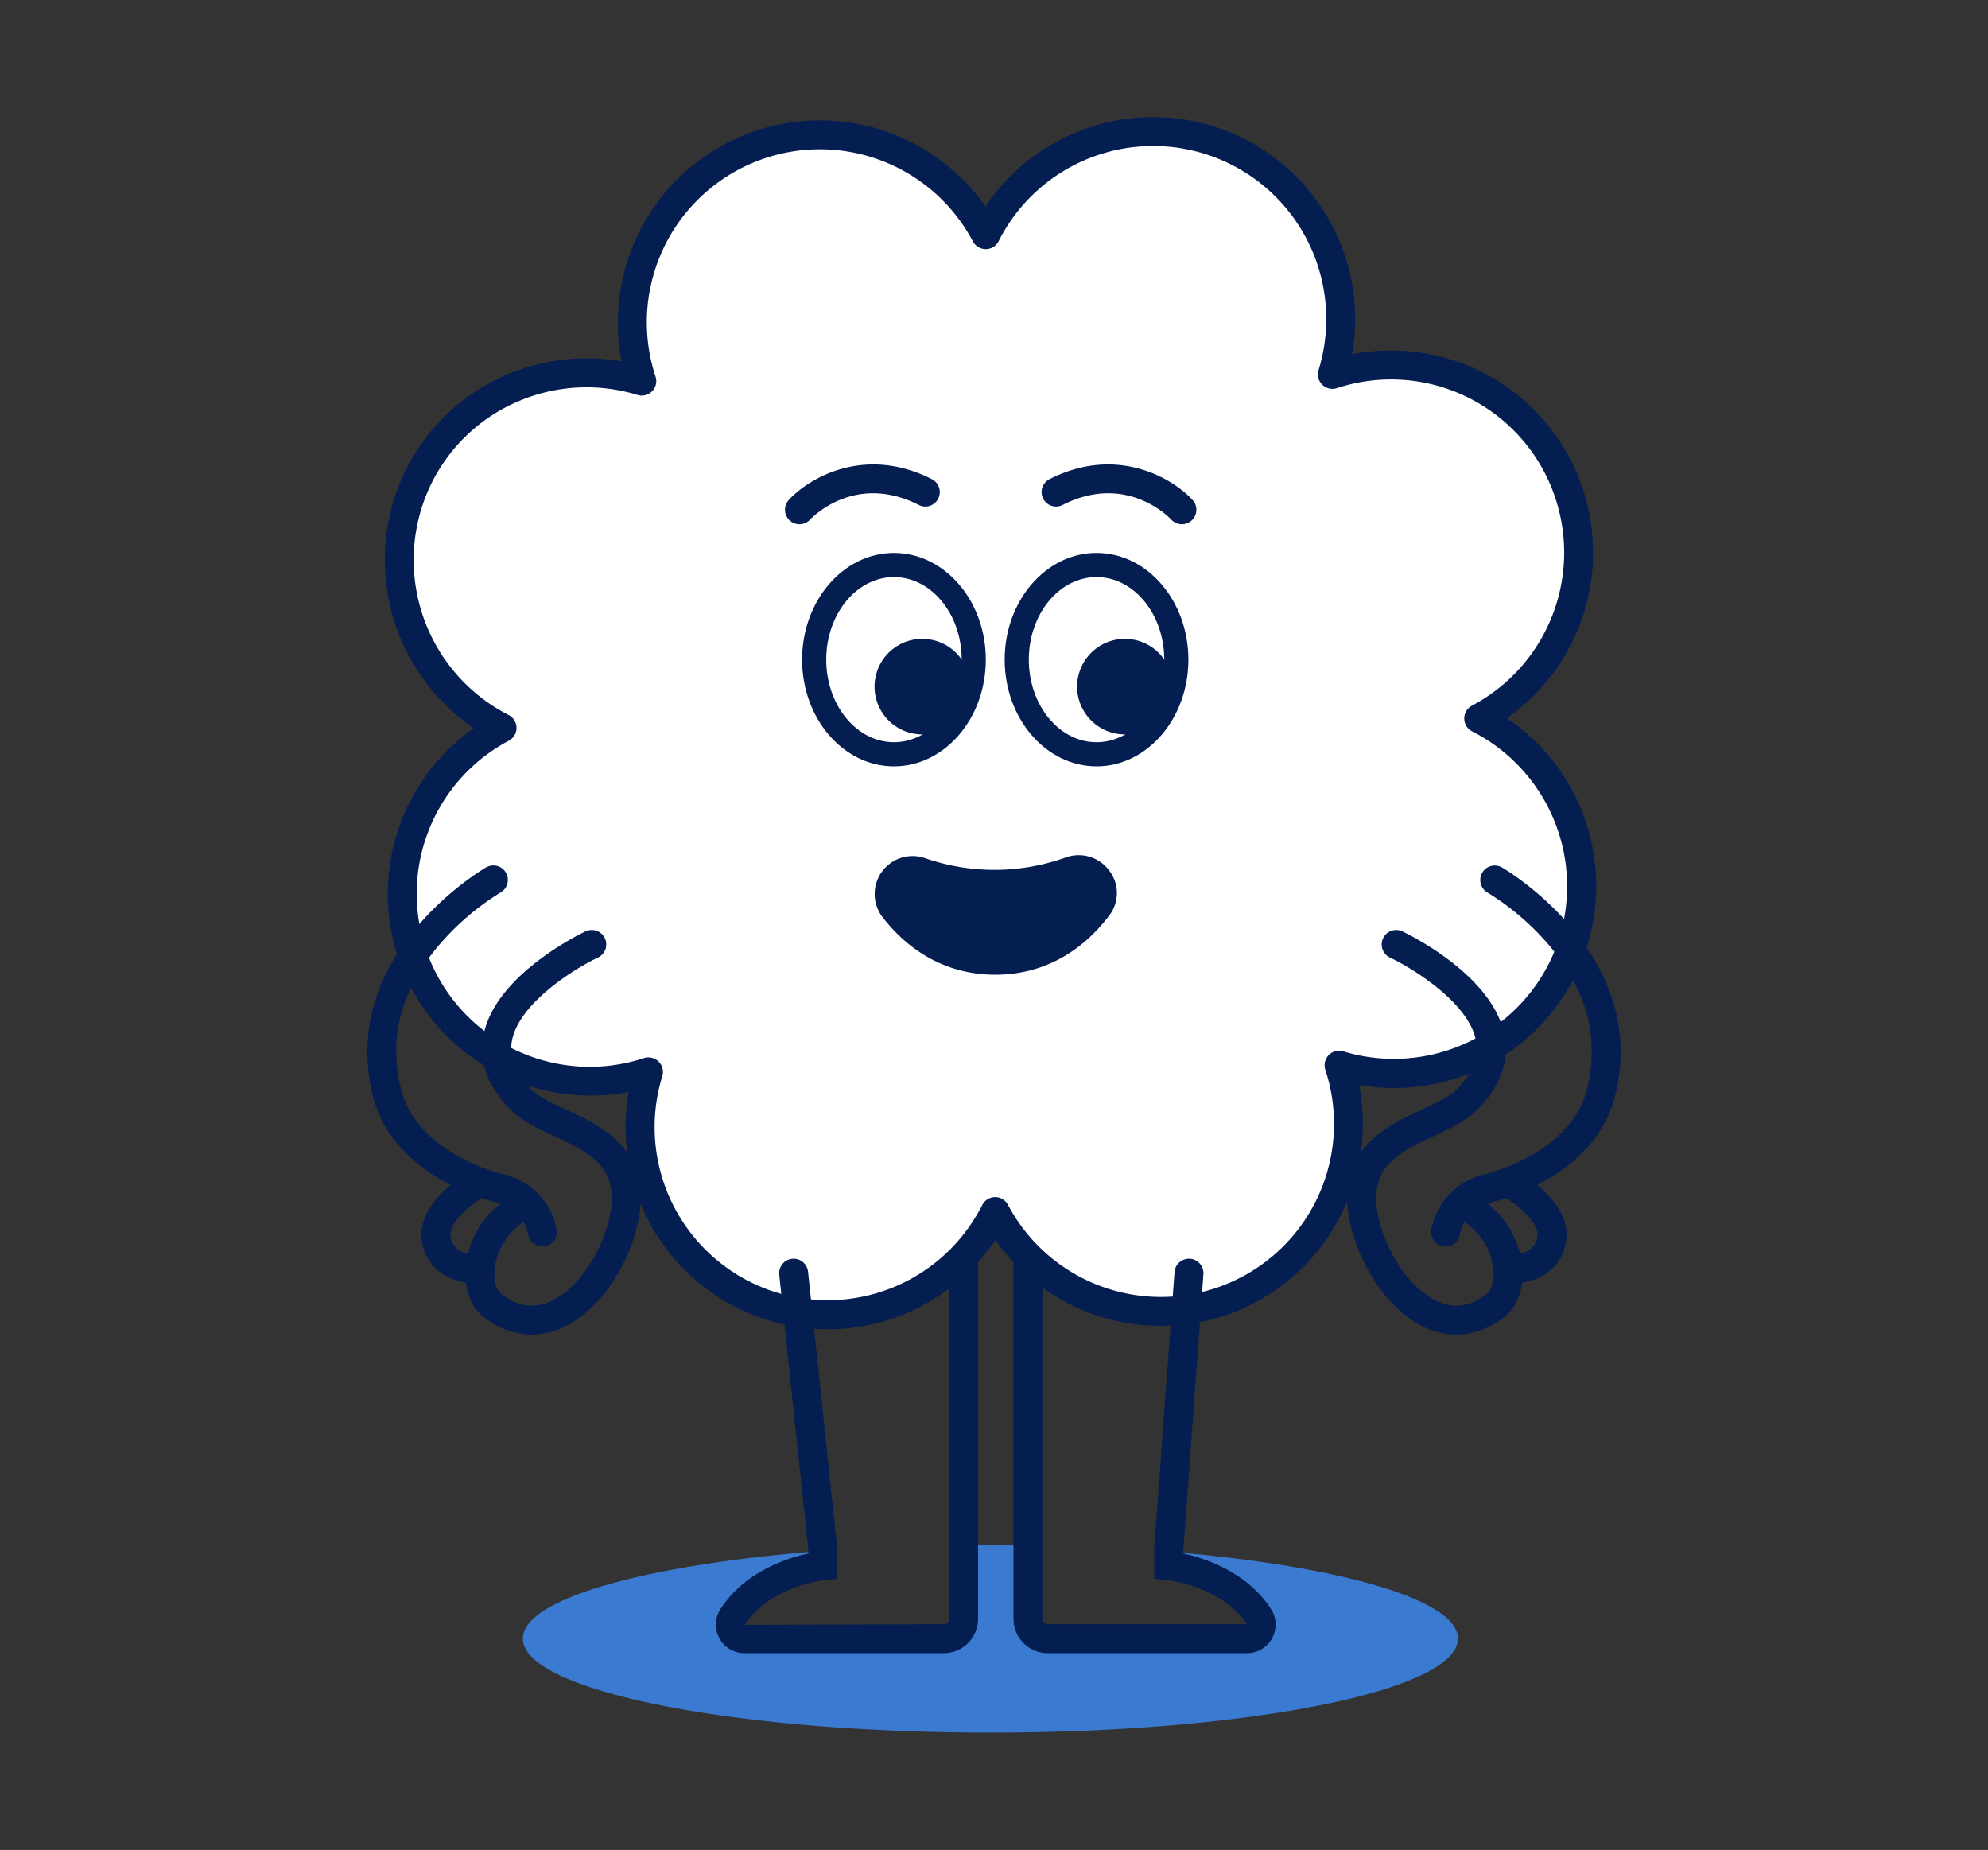 <?xml version="1.0"?>
<svg xmlns="http://www.w3.org/2000/svg" xmlns:xlink="http://www.w3.org/1999/xlink" width="517" height="481" viewBox="0 0 517 481">
  <rect x="0" y="0" width="517" height="481" fill="#333333" stroke="none"/>
  <defs>
    <clipPath id="clip-path">
      <rect id="Rectangle_7405" data-name="Rectangle 7405" width="325.937" height="419.994" fill="none"/>
    </clipPath>
    <clipPath id="clip-Img-accueil-contact">
      <rect width="517" height="481"/>
    </clipPath>
  </defs>
  <g id="Img-accueil-contact" clip-path="url(#clip-Img-accueil-contact)">
    <g id="Groupe_518" data-name="Groupe 518" transform="translate(95.532 30.503)">
      <g id="Groupe_517" data-name="Groupe 517" clip-path="url(#clip-path)">
        <path id="Trac&#xE9;_7211" data-name="Trac&#xE9; 7211" d="M273.121,299.194c0,13.5-54.444,24.449-121.589,24.449S29.941,312.7,29.941,299.194c0-10.643,33.862-19.705,81.1-23.043v4.091s-15.864,1.582-23.47,13.329a3.661,3.661,0,0,0,3.088,5.649H142.47a5.159,5.159,0,0,0,5.17-5.146v-19.3c1.28-.024,2.585-.024,3.891-.024,2.184,0,4.342,0,6.475.024v19.3a5.153,5.153,0,0,0,5.146,5.146h51.834a3.676,3.676,0,0,0,3.086-5.649c-7.6-11.747-23.468-13.329-23.468-13.329v-3.916c45.884,3.489,78.516,12.425,78.516,22.867" transform="translate(10.5 96.351)" fill="#3b7ad1"/>
        <path id="Trac&#xE9;_7212" data-name="Trac&#xE9; 7212" d="M310.16,217.108A48.753,48.753,0,0,1,250.57,245.5a48.769,48.769,0,0,1-89.435,38.054c-.377.778-.8,1.53-1.23,2.258a48.763,48.763,0,0,1-88.934-38.58A48.775,48.775,0,0,1,32.894,157.8,48.781,48.781,0,0,1,69.24,67.631a48.774,48.774,0,0,1,89.435-38.079,48.776,48.776,0,0,1,90.164,36.321,48.781,48.781,0,0,1,38.053,89.46,48.747,48.747,0,0,1,23.268,61.774" transform="translate(2.133 0.962)" fill="#fff"/>
        <path id="Trac&#xE9;_7213" data-name="Trac&#xE9; 7213" d="M118.633,315.117A53,53,0,0,1,98.921,311.3,52.5,52.5,0,0,1,66.8,253.422a52.889,52.889,0,0,1-58.47-30.99,52.583,52.583,0,0,1,18.2-63.609A52.893,52.893,0,0,1,7.094,95.578a52.149,52.149,0,0,1,28.179-28.72,52.749,52.749,0,0,1,29.7-3.394A52.539,52.539,0,0,1,159.564,23.2a52.541,52.541,0,0,1,95.362,38.412,52.548,52.548,0,0,1,40.255,94.616,52.547,52.547,0,0,1-38.416,95.367A52.826,52.826,0,0,1,225.8,310.042a52.524,52.524,0,0,1-63.638-18.2,52.825,52.825,0,0,1-37.437,22.92,51.874,51.874,0,0,1-6.089.358m-46.7-70.69a3.766,3.766,0,0,1,3.6,4.881,45,45,0,0,0,82.064,35.6c.4-.683.782-1.348,1.116-2.038a3.769,3.769,0,0,1,3.327-2.122h.061a3.765,3.765,0,0,1,3.333,2.015,45.005,45.005,0,0,0,82.527-35.121,3.766,3.766,0,0,1,4.687-4.78,45.216,45.216,0,0,0,54.985-26.2v0a45.2,45.2,0,0,0-21.468-57,3.765,3.765,0,0,1-.069-6.694,45.016,45.016,0,0,0-35.114-82.556,3.766,3.766,0,0,1-4.78-4.687A45.01,45.01,0,0,0,163,32.207a3.766,3.766,0,0,1-3.327,2.073,3.867,3.867,0,0,1-3.366-2.006A45.009,45.009,0,0,0,73.776,67.412a3.765,3.765,0,0,1-4.687,4.779,45.121,45.121,0,0,0-30.878,1.6,44.66,44.66,0,0,0-24.133,24.6,45.245,45.245,0,0,0,21.471,57,3.766,3.766,0,0,1,.058,6.7,45.01,45.01,0,0,0,35.146,82.526,3.762,3.762,0,0,1,1.182-.19" transform="translate(1.171 0)" fill="#041e51"/>
        <path id="Trac&#xE9;_7214" data-name="Trac&#xE9; 7214" d="M146.6,139.346c-13.171,0-23.888-12.445-23.888-27.745S133.429,83.858,146.6,83.858,170.488,96.3,170.488,111.6,159.77,139.346,146.6,139.346m0-49.212c-9.711,0-17.613,9.63-17.613,21.468s7.9,21.469,17.613,21.469,17.613-9.632,17.613-21.469-7.9-21.468-17.613-21.468" transform="translate(43.034 29.408)" fill="#041e51"/>
        <path id="Trac&#xE9;_7215" data-name="Trac&#xE9; 7215" d="M149.878,112.817A12.422,12.422,0,1,1,137.457,100.4a12.421,12.421,0,0,1,12.421,12.421" transform="translate(59.552 35.208)" fill="#041e51"/>
        <path id="Trac&#xE9;_7216" data-name="Trac&#xE9; 7216" d="M107.594,139.346c-13.171,0-23.888-12.445-23.888-27.745s10.718-27.743,23.888-27.743S131.483,96.3,131.483,111.6s-10.718,27.745-23.888,27.745m0-49.212c-9.711,0-17.613,9.63-17.613,21.468s7.9,21.469,17.613,21.469,17.613-9.632,17.613-21.469-7.9-21.468-17.613-21.468" transform="translate(29.355 29.408)" fill="#041e51"/>
        <path id="Trac&#xE9;_7217" data-name="Trac&#xE9; 7217" d="M110.874,112.817A12.422,12.422,0,1,1,98.453,100.4a12.421,12.421,0,0,1,12.421,12.421" transform="translate(45.874 35.208)" fill="#041e51"/>
        <path id="Trac&#xE9;_7218" data-name="Trac&#xE9; 7218" d="M147.715,145.184a59.1,59.1,0,0,1-39.146.207,6.1,6.1,0,0,0-6.767,9.571c5.458,6.994,13.85,13.419,26.266,13.419,12.683,0,21.168-6.706,26.615-13.874,3.624-4.769-1.318-11.311-6.968-9.322" transform="translate(35.229 50.787)" fill="#041e51"/>
        <path id="Trac&#xE9;_7219" data-name="Trac&#xE9; 7219" d="M129.048,173.12c-11.535,0-21.642-5.141-29.232-14.867A9.868,9.868,0,0,1,110.76,142.8a54.945,54.945,0,0,0,36.688-.193,9.864,9.864,0,0,1,11.308,3.535,9.551,9.551,0,0,1-.093,11.617c-7.635,10.05-17.876,15.361-29.614,15.361m-21.566-23.34a2.355,2.355,0,0,0-1.728,3.84c6.2,7.942,14.034,11.97,23.294,11.97,9.425,0,17.373-4.167,23.618-12.387a2.1,2.1,0,0,0,0-2.626,2.309,2.309,0,0,0-2.72-.866,63.231,63.231,0,0,1-41.607.22,2.7,2.7,0,0,0-.86-.151m41.216-3.621h0Z" transform="translate(34.248 49.812)" fill="#041e51"/>
        <path id="Trac&#xE9;_7220" data-name="Trac&#xE9; 7220" d="M126.351,323.232H74.544A7.427,7.427,0,0,1,68.3,311.768c6.3-9.728,17.306-13.253,22.863-14.452V296.4L83.588,224.83a3.764,3.764,0,1,1,7.487-.792l7.615,72.185V303.9l-3.392.339c-.132.014-14.184,1.592-20.684,11.628l51.737-.163a1.4,1.4,0,0,0,1.407-1.38V220.775a3.765,3.765,0,1,1,7.53,0v93.546a8.934,8.934,0,0,1-8.938,8.911" transform="translate(23.531 76.103)" fill="#041e51"/>
        <path id="Trac&#xE9;_7221" data-name="Trac&#xE9; 7221" d="M185.148,323.232H133.314a8.921,8.921,0,0,1-8.911-8.911V220.775a3.765,3.765,0,1,1,7.53,0v93.546a1.382,1.382,0,0,0,1.38,1.38h51.834c-6.572-9.872-20.622-11.451-20.764-11.466l-3.374-.353L161,295.934l.009-.138,5.278-71.639a3.765,3.765,0,1,1,7.51.554l-5.268,72.605c5.557,1.2,16.566,4.726,22.863,14.458a7.438,7.438,0,0,1-6.246,11.458" transform="translate(43.627 76.103)" fill="#041e51"/>
        <path id="Trac&#xE9;_7222" data-name="Trac&#xE9; 7222" d="M45.529,243.089a3.763,3.763,0,0,1-3.674-2.961,10.692,10.692,0,0,0-8.05-8.454c-.265-.053-26.834-5.94-32.321-27.572-9.42-37.132,29.048-59.38,29.437-59.6a3.765,3.765,0,0,1,3.712,6.552,67.7,67.7,0,0,0-16.249,13.981c-9.7,11.585-12.926,24.106-9.6,37.218,4.279,16.876,26.278,21.995,26.5,22.039a18.2,18.2,0,0,1,13.926,14.225A3.764,3.764,0,0,1,46.336,243a3.846,3.846,0,0,1-.806.088" transform="translate(0 50.504)" fill="#041e51"/>
        <path id="Trac&#xE9;_7223" data-name="Trac&#xE9; 7223" d="M36.119,261.65a20.276,20.276,0,0,1-12.656-4.741c-3.412-2.7-5.076-7.676-4.459-13.31.912-8.285,6.27-15.56,14.335-19.461a3.765,3.765,0,1,1,3.279,6.779,17.277,17.277,0,0,0-10.129,13.5c-.37,3.355.562,5.724,1.645,6.582,4.548,3.6,9.079,4.089,13.859,1.506,9.2-4.979,15.679-19.3,14.9-27.831-.731-8.045-7.656-11.273-14.987-14.69-4.445-2.073-8.643-4.03-11.624-7.145-5.688-5.944-7.942-12.324-6.7-18.961,2.961-15.856,25.64-26.645,26.6-27.1a3.766,3.766,0,0,1,3.2,6.818c-5.6,2.634-20.543,11.661-22.4,21.669-.777,4.172.774,8.218,4.744,12.363,2,2.094,5.578,3.762,9.363,5.527,8.1,3.777,18.182,8.476,19.307,20.833,1.02,11.228-6.813,28.64-18.821,35.137a19.782,19.782,0,0,1-9.458,2.516" transform="translate(6.62 54.859)" fill="#041e51"/>
        <path id="Trac&#xE9;_7224" data-name="Trac&#xE9; 7224" d="M24.933,232.3c-4.958,0-13.144-2.284-14.421-11.3C9.13,211.253,21.884,203.7,23.342,202.87a3.765,3.765,0,0,1,3.727,6.543c-3.952,2.262-9.578,7.178-9.1,10.539.7,4.953,6.383,4.867,7.5,4.8a3.765,3.765,0,0,1,.517,7.513c-.331.023-.683.036-1.056.036" transform="translate(3.65 70.972)" fill="#041e51"/>
        <path id="Trac&#xE9;_7225" data-name="Trac&#xE9; 7225" d="M208.58,243.089a3.846,3.846,0,0,1-.806-.088,3.764,3.764,0,0,1-2.873-4.484,18.2,18.2,0,0,1,13.923-14.225c.223-.045,22.222-5.164,26.5-22.039,3.327-13.112.1-25.633-9.6-37.218a67.818,67.818,0,0,0-16.249-13.981,3.765,3.765,0,0,1,3.71-6.552c.39.222,38.855,22.47,29.438,59.6-5.489,21.631-32.059,27.519-32.325,27.572a10.693,10.693,0,0,0-8.049,8.454,3.763,3.763,0,0,1-3.674,2.961" transform="translate(71.826 50.504)" fill="#041e51"/>
        <path id="Trac&#xE9;_7226" data-name="Trac&#xE9; 7226" d="M217.032,261.65a19.777,19.777,0,0,1-9.459-2.518c-12.009-6.5-19.839-23.909-18.816-35.137,1.122-12.356,11.205-17.055,19.3-20.833,3.787-1.765,7.363-3.432,9.366-5.526,3.968-4.145,5.518-8.189,4.744-12.363-1.863-10.009-16.8-19.035-22.405-21.669a3.766,3.766,0,0,1,3.2-6.818c.963.451,23.643,11.24,26.606,27.1,1.24,6.637-1.014,13.017-6.7,18.961-2.981,3.115-7.18,5.072-11.627,7.145-7.329,3.417-14.254,6.645-14.985,14.69-.777,8.534,5.695,22.851,14.9,27.83,4.775,2.585,9.312,2.1,13.859-1.5,1.083-.858,2.015-3.227,1.645-6.582a17.276,17.276,0,0,0-10.129-13.5,3.765,3.765,0,1,1,3.279-6.779c8.065,3.9,13.423,11.176,14.335,19.461.617,5.634-1.047,10.61-4.459,13.31a20.279,20.279,0,0,1-12.656,4.741" transform="translate(66.164 54.859)" fill="#041e51"/>
        <path id="Trac&#xE9;_7227" data-name="Trac&#xE9; 7227" d="M221.33,232.3q-.559,0-1.056-.036a3.765,3.765,0,0,1,.539-7.511c1.128.063,6.783.145,7.481-4.8.478-3.362-5.147-8.277-9.1-10.539a3.765,3.765,0,0,1,3.727-6.543c1.459.829,14.212,8.384,12.83,18.138-1.278,9.012-9.463,11.3-14.421,11.3" transform="translate(76.022 70.973)" fill="#041e51"/>
        <path id="Trac&#xE9;_7228" data-name="Trac&#xE9; 7228" d="M133.057,77.732a3.761,3.761,0,0,1-1.182-7.078c17.443-8.87,31.978-.323,37.225,5.432a3.762,3.762,0,0,1-5.549,5.081c-.469-.5-11.661-12.249-28.269-3.809a3.738,3.738,0,0,1-2.226.373" transform="translate(45.526 23.435)" fill="#041e51"/>
        <path id="Trac&#xE9;_7229" data-name="Trac&#xE9; 7229" d="M117.43,77.732a3.761,3.761,0,0,0,1.182-7.078c-17.443-8.87-31.978-.323-37.225,5.432a3.762,3.762,0,0,0,5.549,5.081c.469-.5,11.661-12.249,28.269-3.809a3.738,3.738,0,0,0,2.226.373" transform="translate(28.198 23.435)" fill="#041e51"/>
      </g>
    </g>
  </g>
</svg>
